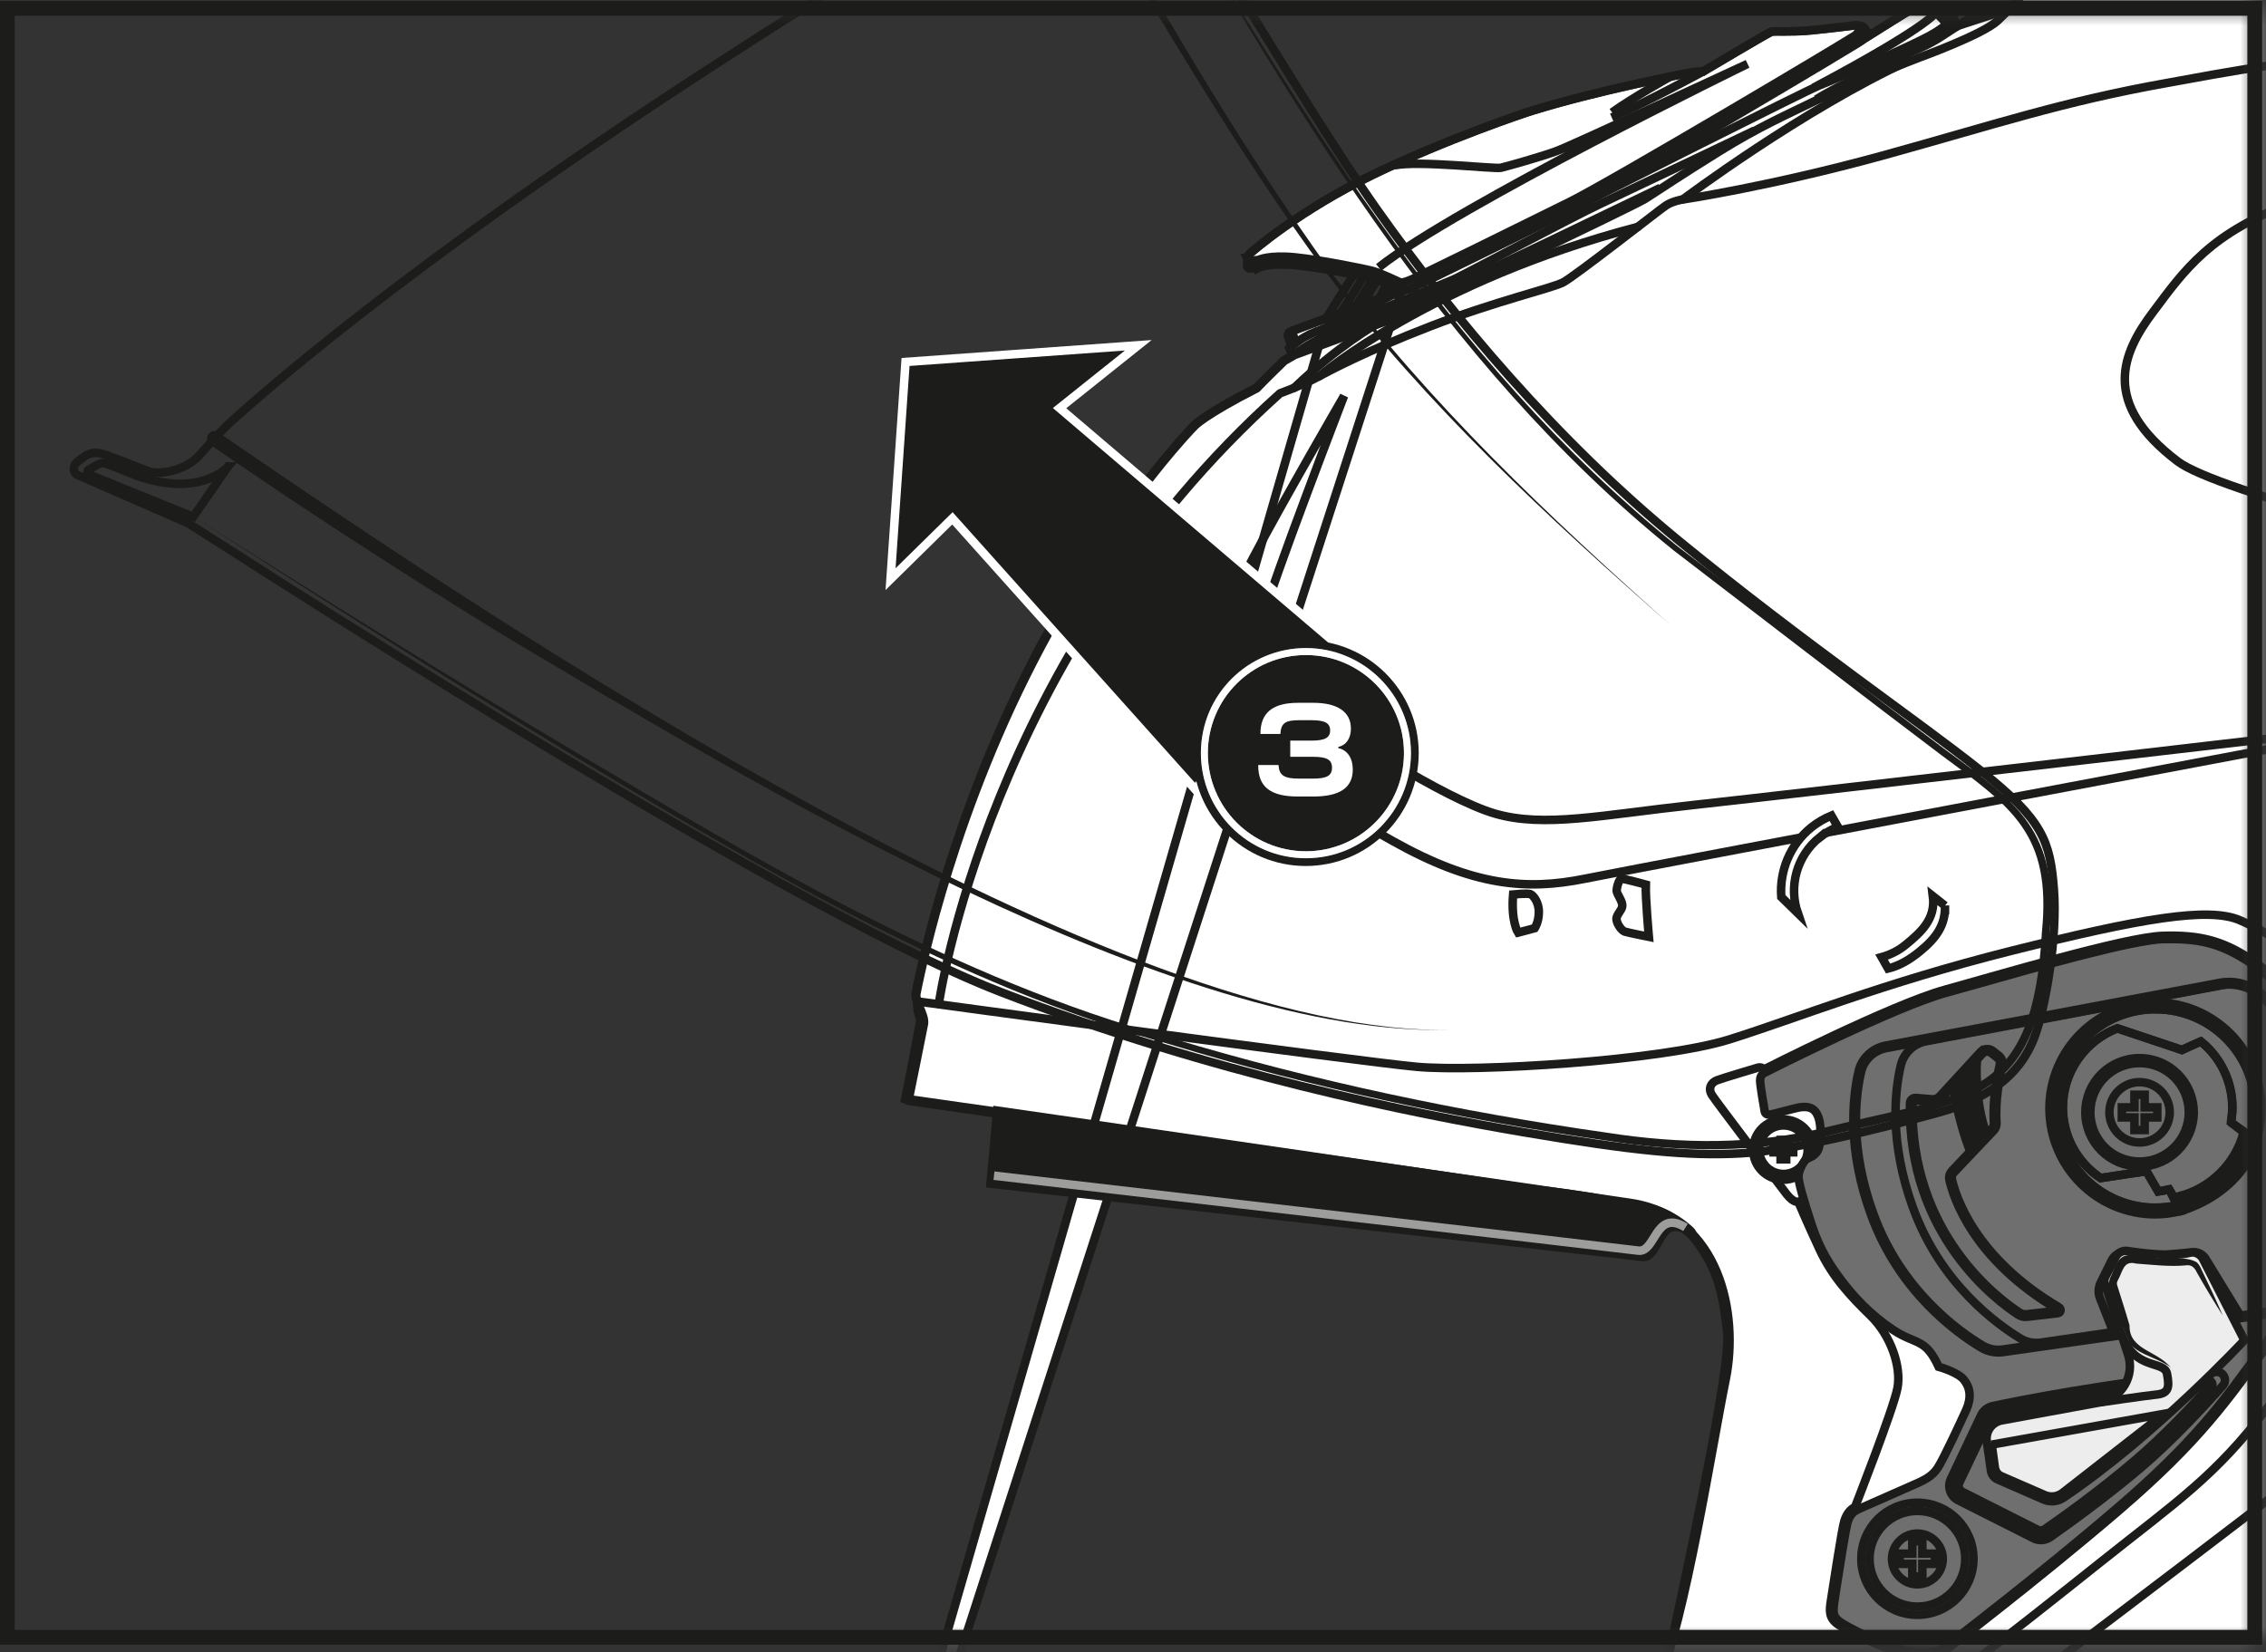 <svg width="133" height="97" viewBox="0 0 133 97" fill="none" xmlns="http://www.w3.org/2000/svg">
<rect x="0" y="0" width="133" height="97" fill="#333333" stroke="none"/>
<mask id="mask0_598_6656" style="mask-type:luminance" maskUnits="userSpaceOnUse" x="0" y="0" width="133" height="97">
<path d="M132.34 0.49H0.43V96.12H132.34V0.49Z" fill="white"/>
</mask>
<g mask="url(#mask0_598_6656)">
<path d="M117.85 0.56L114.87 1.53C114.87 1.53 114.72 1.18 114.69 1.13C114.67 1.09 114.67 1.04 114.61 1.05H114.59C114.59 1.05 114.55 1.06 114.52 1.08C114.37 1.14 114.13 1.25 114.13 1.25L113.87 0.98C113.87 0.98 113.72 0.67 113.68 0.63C113.64 0.6 113.24 0.61 112.97 0.6C112.7 0.59 112.4 0.46 112.28 0.5C112.18 0.53 110.08 1.86 109.2 2.41C109.21 2.41 109.23 2.39 109.24 2.38C109.4 2.21 109.55 1.99 109.57 1.92C109.59 1.85 109.37 1.55 109.29 1.53C109.21 1.51 108.96 1.47 108.87 1.48C108.78 1.49 107.39 1.67 106.24 1.78C105.09 1.89 104.14 1.8 103.96 1.86C103.77 1.92 99.94 4.2 99.94 4.2C99.94 4.2 99.49 4.2 99.18 4.26C99.1 4.28 98.67 4.36 98.03 4.49C96.24 4.86 92.7 5.63 89.93 6.49C89.55 6.6 84.83 8.18 80.55 10.26C76.27 12.34 73.51 14.72 73.29 14.94C73.27 14.96 73.25 15.05 73.23 15.15H73.2C73.2 15.15 73.22 15.19 73.22 15.21C73.2 15.38 73.19 15.57 73.2 15.61C73.21 15.69 73.28 15.76 73.34 15.75C73.41 15.75 73.69 15.71 73.85 15.7C73.85 15.7 74.48 15.39 76.05 15.55C77.62 15.71 80.1 16.21 80.63 16.36C81.16 16.51 82.17 17 82.25 17.04C81.58 17.29 75.92 19.38 75.76 19.45C75.6 19.52 75.58 19.67 75.59 19.7C75.59 19.74 75.68 19.98 75.68 19.98L75.94 19.89L76 20.1L76.15 20.03C75.84 20.25 75.67 20.43 75.67 20.43L75.84 20.83L75.98 20.76C75.91 20.81 75.86 20.85 75.86 20.85L75.63 20.99L75.34 21.16C75.34 21.16 74.28 22.2 73.72 22.77C70.7 24.3 70.09 24.96 70.09 24.96C70.09 24.96 64.88 30.23 60.18 39.65C55.48 49.08 53.86 57.79 53.75 58.27C53.72 58.42 53.75 58.59 53.81 58.77L53.87 59.37C53.87 59.37 53.98 59.72 54.01 59.85C54.04 59.99 53.13 64.54 53.13 64.54L53.39 64.64C53.39 64.64 87.15 69.5 90.47 69.88C93.79 70.26 98.1 70.94 99.51 72.79C100.91 74.63 101.13 76.09 101.38 78.22C101.63 80.35 98.76 93.31 98.1 96.46C97.44 99.61 94.1 105.81 87.81 108.6C81.51 111.39 48.57 122.57 48.57 122.57L48.5 126.42L47.04 126.61V127.68L43.69 130.08L42.42 130.78C42.42 130.78 42.07 131.15 42.17 132.02C42.27 132.89 42.96 136.12 42.96 136.12L43.1 136.28C43.1 136.28 42.88 137.15 42.88 137.22C42.88 137.29 42.88 137.43 42.88 137.53C42.88 137.62 42.97 137.69 42.97 137.69C42.97 137.69 42.78 138.28 42.79 138.33C42.79 138.38 42.88 138.83 42.9 138.95C42.93 139.07 42.96 139.11 43.02 139.15C43.08 139.19 43.86 139.5 43.86 139.5C43.86 139.5 43.79 139.67 43.79 139.73C43.79 139.79 43.84 140.09 43.84 140.09C43.84 140.09 43.49 140.45 43.38 140.56C43.27 140.67 43.25 140.76 43.25 140.79C43.25 140.82 43.25 141.03 43.27 141.12C43.3 141.21 43.52 141.22 43.52 141.22C43.52 141.22 43.48 141.28 43.43 141.33C43.39 141.39 43.4 141.49 43.45 141.65C43.5 141.81 43.59 141.89 43.73 141.89C43.82 141.89 44.84 141.77 45.66 141.67L46.56 144.07C46.56 144.32 46.68 145.15 46.68 145.15C46.68 145.15 46.69 145.36 46.71 145.46C46.75 145.7 46.95 145.89 47.11 145.93C47.27 145.96 48.73 146.21 48.73 146.21C48.73 146.21 47.96 148.16 47.89 148.32C47.82 148.48 47.1 149.83 47.02 150.04C46.94 150.25 46.96 150.42 47.02 150.52C47.07 150.61 47.53 151.17 47.65 151.28C49.63 152.16 51 153.16 52 154.14C53.01 155.12 54.08 156.79 54.12 156.83C54.16 156.86 54.64 157.03 54.7 157C54.76 156.97 54.98 156.83 54.98 156.83L56.71 159.51L57.36 161.12C57.36 161.12 57.32 161.34 57.4 161.42C57.48 161.51 58.62 162.36 58.8 162.49C58.98 162.62 59.22 162.63 59.22 162.63L59.48 162.56C59.48 162.56 61.5 165.32 61.72 165.56C61.94 165.8 62.42 165.73 62.42 165.73C62.42 165.73 62.26 166.09 62.36 166.3C62.45 166.52 62.88 167.46 63.29 168.42C63.7 169.38 64.26 172.25 64.3 172.66C64.33 173.07 64.38 173.54 64.85 173.23C65.32 172.92 67.8 171.24 68.03 171.07C68.26 170.9 74.67 168.21 75.12 167.92C75.57 167.64 93.19 156.27 93.19 156.27L103.39 148.84L182.02 115.6L194.69 114.47C198.13 114.42 202.65 114.42 202.68 114.42C202.71 114.42 206 113.79 207.49 113.55C208.98 113.31 211.95 113 211.99 112.98C212.01 112.97 212.03 112.94 212.04 112.91L214.69 112.67C216.57 112.52 218.91 112.34 219.14 112.33C219.52 112.32 219.6 112.3 219.72 112.21C219.84 112.12 220.43 111.33 220.58 111.12C220.73 110.91 220.8 110.77 220.79 110.39C220.78 110 220.64 109.79 220.47 109.65C220.3 109.51 219.26 109.01 219.26 109.01C219.26 109.01 219.28 108.97 219.32 108.9C219.36 108.83 219.38 108.76 219.32 108.7C219.25 108.63 218.79 108.39 218.69 108.33C218.58 108.27 218.49 108.33 218.46 108.37C218.43 108.42 218.38 108.55 218.38 108.55L217.54 108.07C217.54 108.07 217.58 108 217.62 107.93C217.66 107.87 217.71 107.76 217.55 107.64C217.39 107.52 215.86 106.41 215.73 106.32C215.61 106.24 215.48 106.31 215.45 106.35C215.42 106.39 215.32 106.53 215.32 106.53C214.25 105.56 214.23 104.3 214.44 103.68C214.65 103.06 215.03 102.11 215.07 101.78C215.11 101.45 214.73 101.13 214.73 101.13C215.28 101.09 215.28 100.67 215.24 100.37C214.77 98.13 213.74 93.15 214.63 87.76C215.53 82.37 217.59 77.38 217.77 76.98C217.83 76.86 217.93 76.68 218.04 76.51L218.12 76.42C218.12 76.42 218.11 76.42 218.08 76.43C218.31 76.08 218.55 75.73 218.55 75.73C218.55 75.73 218.68 75.25 218.8 74.8C218.91 74.36 220.97 67.39 222.23 61.71C223.49 56.03 223.64 53.29 223.7 52.1C223.71 51.82 223.72 51.58 223.72 51.37C223.72 50.69 223.61 50.33 223.34 49.95C223.08 49.59 218.69 44.34 216.27 41.45L216 37.91L217.62 36.75C217.62 36.75 218.86 35.9 218.97 35.75C219.08 35.6 219.44 34.96 219.44 34.78C219.44 34.6 219.41 33.96 219.41 33.96C219.41 33.96 219.63 33.85 219.73 33.74C219.83 33.63 220.47 32.91 220.79 32.53C221.12 32.15 221.21 32.02 221.21 31.83C221.21 31.64 221.11 30.86 221.06 30.63C221.01 30.4 221 30.27 220.74 30.05C220.47 29.83 214.14 26.5 213.97 26.5C213.79 26.5 213.57 26.69 213.57 26.69C213.54 26.23 213.23 26.1 213.23 26.1C204.58 21.2 190.2 13.95 190 13.89C189.81 13.83 189.4 13.77 189.4 13.77C186.14 12.39 179.87 9.62 179.87 9.62L180.68 7.84C180.68 7.84 181.4 7.59 181.43 7.5C181.45 7.41 181.55 7.08 181.31 7C181.07 6.92 176.79 5.66 176.79 5.66L175.99 5.94L174.76 5.59C171.52 4.59 164.51 2.66 164.51 2.66L164.02 2.69L163.59 2.47C139.8 -4.69 118.62 -0.27 118.62 -0.27C118.62 -0.27 118.36 0.05 117.89 0.53L116.01 0.86C116.01 0.86 115.4 1.2 114.75 1.61M82.28 17.05L77.7 19.29L46.06 128.85C46.01 128.92 45.98 128.97 45.98 128.97H45.81C45.89 128.94 45.98 128.89 46.06 128.85L82.28 17.05Z" fill="white"/>
<path d="M117.85 0.56L114.87 1.53C114.87 1.53 114.72 1.18 114.69 1.13C114.67 1.09 114.67 1.04 114.61 1.05H114.59C114.59 1.05 114.55 1.06 114.52 1.08C114.37 1.14 114.13 1.25 114.13 1.25L113.87 0.98C113.87 0.98 113.72 0.67 113.68 0.63C113.64 0.6 113.24 0.61 112.97 0.6C112.7 0.59 112.4 0.46 112.28 0.5C112.18 0.53 110.08 1.86 109.2 2.41C109.21 2.41 109.23 2.39 109.24 2.38C109.4 2.21 109.55 1.99 109.57 1.92C109.59 1.85 109.37 1.55 109.29 1.53C109.21 1.51 108.96 1.47 108.87 1.48C108.78 1.49 107.39 1.67 106.24 1.78C105.09 1.89 104.14 1.8 103.96 1.86C103.77 1.92 99.94 4.2 99.94 4.2C99.94 4.2 99.49 4.2 99.18 4.26C99.1 4.28 98.67 4.36 98.03 4.49C96.24 4.86 92.7 5.63 89.93 6.49C89.55 6.6 84.83 8.18 80.55 10.26C76.27 12.34 73.51 14.72 73.29 14.94C73.27 14.96 73.25 15.05 73.23 15.15H73.2C73.2 15.15 73.22 15.19 73.22 15.21C73.2 15.38 73.19 15.57 73.2 15.61C73.21 15.69 73.28 15.76 73.34 15.75C73.41 15.75 73.69 15.71 73.85 15.7C73.85 15.7 74.48 15.39 76.05 15.55C77.62 15.71 80.1 16.21 80.63 16.36C81.16 16.51 82.17 17 82.25 17.04C81.58 17.29 75.92 19.38 75.76 19.45C75.6 19.52 75.58 19.67 75.59 19.7C75.59 19.74 75.68 19.98 75.68 19.98L75.94 19.89L76 20.1L76.15 20.03C75.84 20.25 75.67 20.43 75.67 20.43L75.84 20.83L75.98 20.76C75.91 20.81 75.86 20.85 75.86 20.85L75.63 20.99L75.34 21.16C75.34 21.16 74.28 22.2 73.72 22.77C70.7 24.3 70.09 24.96 70.09 24.96C70.09 24.96 64.88 30.23 60.18 39.65C55.48 49.08 53.86 57.79 53.75 58.27C53.72 58.42 53.75 58.59 53.81 58.77L53.87 59.37C53.87 59.37 53.98 59.72 54.01 59.85C54.04 59.99 53.13 64.54 53.13 64.54L53.39 64.64C53.39 64.64 87.15 69.5 90.47 69.88C93.79 70.26 98.1 70.94 99.51 72.79C100.91 74.63 101.13 76.09 101.38 78.22C101.63 80.35 98.76 93.31 98.1 96.46C97.44 99.61 94.1 105.81 87.81 108.6C81.51 111.39 48.57 122.57 48.57 122.57L48.5 126.42L47.04 126.61V127.68L43.69 130.08L42.42 130.78C42.42 130.78 42.07 131.15 42.17 132.02C42.27 132.89 42.96 136.12 42.96 136.12L43.1 136.28C43.1 136.28 42.88 137.15 42.88 137.22C42.88 137.29 42.88 137.43 42.88 137.53C42.88 137.62 42.97 137.69 42.97 137.69C42.97 137.69 42.78 138.28 42.79 138.33C42.79 138.38 42.88 138.83 42.9 138.95C42.93 139.07 42.96 139.11 43.02 139.15C43.08 139.19 43.86 139.5 43.86 139.5C43.86 139.5 43.79 139.67 43.79 139.73C43.79 139.79 43.84 140.09 43.84 140.09C43.84 140.09 43.49 140.45 43.38 140.56C43.27 140.67 43.25 140.76 43.25 140.79C43.25 140.82 43.25 141.03 43.27 141.12C43.3 141.21 43.52 141.22 43.52 141.22C43.52 141.22 43.48 141.28 43.43 141.33C43.39 141.39 43.4 141.49 43.45 141.65C43.5 141.81 43.59 141.89 43.73 141.89C43.82 141.89 44.84 141.77 45.66 141.67L46.56 144.07C46.56 144.32 46.68 145.15 46.68 145.15C46.68 145.15 46.69 145.36 46.71 145.46C46.75 145.7 46.95 145.89 47.11 145.93C47.27 145.96 48.73 146.21 48.73 146.21C48.73 146.21 47.96 148.16 47.89 148.32C47.82 148.48 47.1 149.83 47.02 150.04C46.94 150.25 46.96 150.42 47.02 150.52C47.07 150.61 47.53 151.17 47.65 151.28C49.63 152.16 51 153.16 52 154.14C53.01 155.12 54.08 156.79 54.12 156.83C54.16 156.86 54.64 157.03 54.7 157C54.76 156.97 54.98 156.83 54.98 156.83L56.71 159.51L57.36 161.12C57.36 161.12 57.32 161.34 57.4 161.42C57.48 161.51 58.62 162.36 58.8 162.49C58.98 162.62 59.22 162.63 59.22 162.63L59.48 162.56C59.48 162.56 61.5 165.32 61.72 165.56C61.94 165.8 62.42 165.73 62.42 165.73C62.42 165.73 62.26 166.09 62.36 166.3C62.45 166.52 62.88 167.46 63.29 168.42C63.7 169.38 64.26 172.25 64.3 172.66C64.33 173.07 64.38 173.54 64.85 173.23C65.32 172.92 67.8 171.24 68.03 171.07C68.26 170.9 74.67 168.21 75.12 167.92C75.57 167.64 93.19 156.27 93.19 156.27L103.39 148.84L182.02 115.6L194.69 114.47C198.13 114.42 202.65 114.42 202.68 114.42C202.71 114.42 206 113.79 207.49 113.55C208.98 113.31 211.95 113 211.99 112.98C212.01 112.97 212.03 112.94 212.04 112.91L214.69 112.67C216.57 112.52 218.91 112.34 219.14 112.33C219.52 112.32 219.6 112.3 219.72 112.21C219.84 112.12 220.43 111.33 220.58 111.12C220.73 110.91 220.8 110.77 220.79 110.39C220.78 110 220.64 109.79 220.47 109.65C220.3 109.51 219.26 109.01 219.26 109.01C219.26 109.01 219.28 108.97 219.32 108.9C219.36 108.83 219.38 108.76 219.32 108.7C219.25 108.63 218.79 108.39 218.69 108.33C218.58 108.27 218.49 108.33 218.46 108.37C218.43 108.42 218.38 108.55 218.38 108.55L217.54 108.07C217.54 108.07 217.58 108 217.62 107.93C217.66 107.87 217.71 107.76 217.55 107.64C217.39 107.52 215.86 106.41 215.73 106.32C215.61 106.24 215.48 106.31 215.45 106.35C215.42 106.39 215.32 106.53 215.32 106.53C214.25 105.56 214.23 104.3 214.44 103.68C214.65 103.06 215.03 102.11 215.07 101.78C215.11 101.45 214.73 101.13 214.73 101.13C215.28 101.09 215.28 100.67 215.24 100.37C214.77 98.13 213.74 93.15 214.63 87.76C215.53 82.37 217.59 77.38 217.77 76.98C217.83 76.86 217.93 76.68 218.04 76.51L218.12 76.42C218.12 76.42 218.11 76.42 218.08 76.43C218.31 76.08 218.55 75.73 218.55 75.73C218.55 75.73 218.68 75.25 218.8 74.8C218.91 74.36 220.97 67.39 222.23 61.71C223.49 56.03 223.64 53.29 223.7 52.1C223.71 51.82 223.72 51.58 223.72 51.37C223.72 50.69 223.61 50.33 223.34 49.95C223.08 49.59 218.69 44.34 216.27 41.45L216 37.91L217.62 36.75C217.62 36.75 218.86 35.9 218.97 35.75C219.08 35.6 219.44 34.96 219.44 34.78C219.44 34.6 219.41 33.96 219.41 33.96C219.41 33.96 219.63 33.85 219.73 33.74C219.83 33.63 220.47 32.91 220.79 32.53C221.12 32.15 221.21 32.02 221.21 31.83C221.21 31.64 221.11 30.86 221.06 30.63C221.01 30.4 221 30.27 220.74 30.05C220.47 29.83 214.14 26.5 213.97 26.5C213.79 26.5 213.57 26.69 213.57 26.69C213.54 26.23 213.23 26.1 213.23 26.1C204.58 21.2 190.2 13.95 190 13.89C189.81 13.83 189.4 13.77 189.4 13.77C186.14 12.39 179.87 9.62 179.87 9.62L180.68 7.84C180.68 7.84 181.4 7.59 181.43 7.5C181.45 7.41 181.55 7.08 181.31 7C181.07 6.92 176.79 5.66 176.79 5.66L175.99 5.94L174.76 5.59C171.52 4.59 164.51 2.66 164.51 2.66L164.02 2.69L163.59 2.47C139.8 -4.69 118.62 -0.27 118.62 -0.27C118.62 -0.27 118.36 0.05 117.89 0.53L116.01 0.86C116.01 0.86 115.4 1.2 114.75 1.61M46.06 128.85L77.7 19.29L82.28 17.05L46.06 128.85ZM46.06 128.85C46.01 128.92 45.98 128.97 45.98 128.97H45.81C45.89 128.94 45.98 128.89 46.06 128.85Z" stroke="#1C1C1B" stroke-width="0.5" stroke-miterlimit="10"/>
<path d="M53.35 64.47C53.35 64.47 54.19 60.34 54.23 60.1C54.31 59.57 53.68 58.79 53.79 58.3C53.9 57.81 55.52 49.1 60.22 39.68C64.92 30.25 70.13 24.99 70.13 24.99C70.13 24.99 70.74 24.34 73.76 22.8C74.32 22.22 75.38 21.19 75.38 21.19L75.99 20.84L82.82 18.31C82.82 18.31 95.82 12.14 96.57 11.67C97.31 11.2 98.53 10.37 100.88 8.91C103.23 7.45 104.84 6.75 106.58 5.9C108.32 5.05 112.65 3.38 112.65 3.38C112.65 3.38 116.36 2.04 117.24 1.22C118.12 0.4 118.62 -0.22 118.62 -0.22C118.62 -0.22 139.8 -4.63 163.59 2.52L164.02 2.74L164.51 2.71C164.51 2.71 173.79 5.27 175.93 6.02L176.8 5.72C176.8 5.72 181.08 6.97 181.32 7.06C181.56 7.14 181.47 7.47 181.44 7.56C181.42 7.65 180.69 7.9 180.69 7.9L179.88 9.68C179.88 9.68 186.15 12.45 189.41 13.83C189.41 13.83 189.82 13.89 190.01 13.95C190.2 14.01 204.59 21.26 213.24 26.16C213.24 26.16 213.56 26.29 213.58 26.75C213.58 26.75 213.81 26.56 213.98 26.56C214.16 26.56 220.49 29.89 220.75 30.11C221.02 30.33 221.03 30.46 221.07 30.69C221.11 30.92 221.21 31.7 221.22 31.89C221.22 32.08 221.13 32.21 220.8 32.59C220.47 32.97 219.83 33.69 219.74 33.8C219.64 33.91 219.42 34.02 219.42 34.02C219.42 34.02 219.45 34.65 219.45 34.84C219.45 35.02 219.08 35.67 218.98 35.81C218.87 35.96 217.63 36.81 217.63 36.81L215.9 38.05L214.71 39.64C214.71 39.64 223 49.52 223.35 50.01C223.71 50.51 223.77 50.97 223.72 52.17C223.67 53.37 223.51 56.11 222.25 61.78C220.99 67.46 218.93 74.43 218.82 74.87C218.71 75.31 218.58 75.8 218.58 75.8C218.58 75.8 217.97 76.65 217.79 77.05C217.61 77.45 215.54 82.44 214.65 87.83C213.75 93.22 214.79 98.2 215.26 100.44C215.3 100.73 215.3 101.16 214.75 101.2C214.75 101.2 215.13 101.52 215.09 101.85C215.05 102.18 214.67 103.13 214.46 103.75C214.25 104.37 214.27 105.62 215.34 106.6C215.34 106.6 215.44 106.46 215.47 106.42C215.5 106.38 215.62 106.31 215.75 106.39C215.87 106.47 217.41 107.59 217.57 107.71C217.73 107.83 217.68 107.93 217.64 108C217.6 108.06 217.56 108.14 217.56 108.14L218.4 108.62C218.4 108.62 218.46 108.49 218.48 108.44C218.51 108.39 218.6 108.34 218.71 108.4C218.82 108.46 219.27 108.71 219.34 108.77C219.41 108.84 219.38 108.9 219.34 108.97C219.3 109.04 219.28 109.08 219.28 109.08C219.28 109.08 220.32 109.59 220.49 109.72C220.66 109.85 220.8 110.07 220.81 110.46C220.82 110.85 220.75 110.98 220.6 111.19C220.45 111.4 219.86 112.19 219.74 112.28C219.62 112.37 219.53 112.39 219.16 112.4C218.78 112.41 212.42 112.92 212.35 112.93C212.28 112.94 212.19 112.9 212.19 112.9L212.08 112.92C212.08 112.92 212.04 113.02 212 113.05C211.95 113.07 208.98 113.39 207.5 113.62C206.01 113.86 202.72 114.49 202.69 114.49C202.66 114.49 194.75 114.49 191.89 114.6C189.03 114.71 186.32 114.5 179.74 115.64C179.55 115.62 172.81 116.47 172.57 116.52C172.57 116.52 167.61 117.64 140.9 130.18C114.19 142.73 104.58 148.05 104.58 148.05L93.2 156.33C93.2 156.33 75.58 167.69 75.13 167.98C74.68 168.26 68.27 170.96 68.04 171.13C67.81 171.3 65.33 172.98 64.86 173.29C64.39 173.6 64.35 173.14 64.31 172.72C64.28 172.31 63.71 169.44 63.3 168.48C62.89 167.52 62.46 166.57 62.37 166.36C62.28 166.14 62.43 165.79 62.43 165.79C62.43 165.79 61.95 165.86 61.73 165.62C61.51 165.38 59.49 162.62 59.49 162.62L59.23 162.69C59.23 162.69 58.98 162.69 58.81 162.55C58.64 162.41 57.49 161.56 57.41 161.48C57.33 161.39 57.37 161.18 57.37 161.18L56.72 159.57L54.99 156.89C54.99 156.89 54.77 157.03 54.71 157.06C54.65 157.09 54.17 156.92 54.13 156.89C54.09 156.86 53.02 155.19 52.01 154.2C51 153.22 49.64 152.22 47.66 151.34C47.53 151.24 47.08 150.68 47.02 150.58C46.97 150.49 46.95 150.31 47.02 150.1C47.1 149.89 47.82 148.55 47.89 148.38C47.96 148.21 48.73 146.27 48.73 146.27C48.73 146.27 47.28 146.02 47.11 145.99C46.95 145.96 46.75 145.76 46.71 145.52C46.7 145.43 46.68 145.21 46.68 145.21C46.68 145.21 46.54 144.27 46.56 144.09C46.58 143.91 46.81 142.65 47.29 141.92C47.29 141.92 47.01 141.59 46.63 141.63C46.25 141.67 43.87 141.96 43.73 141.96C43.59 141.96 43.5 141.88 43.45 141.72C43.4 141.56 43.38 141.46 43.43 141.4C43.47 141.34 43.52 141.29 43.52 141.29C43.52 141.29 43.3 141.28 43.27 141.19C43.24 141.1 43.25 140.9 43.25 140.86C43.25 140.83 43.27 140.74 43.38 140.63C43.49 140.52 43.84 140.16 43.84 140.16C43.84 140.16 43.79 139.86 43.79 139.8C43.79 139.74 43.86 139.57 43.86 139.57C43.86 139.57 43.08 139.25 43.02 139.22C42.96 139.18 42.93 139.14 42.9 139.02C42.87 138.9 42.79 138.45 42.79 138.4C42.79 138.35 42.97 137.76 42.97 137.76C42.97 137.76 42.88 137.69 42.88 137.6C42.88 137.5 42.88 137.36 42.88 137.29C42.88 137.22 43.1 136.35 43.1 136.35L42.96 136.19C42.96 136.19 42.28 132.97 42.17 132.09C42.07 131.22 42.42 130.85 42.42 130.85L45.7 129.05L45.98 129.03C45.98 129.03 46.62 128.06 46.72 128C46.83 127.94 47.19 127.83 47.19 127.83V126.69H48.26L48.29 127.6C48.29 127.6 48.63 127.48 48.75 127.29C48.87 127.1 48.81 126.62 48.81 126.62L48.63 126.5L48.56 122.64C48.56 122.64 73.36 114.67 80.74 111.77C88.13 108.87 93.97 106.95 97.27 98.96C98.94 95 100.48 84.93 101.29 80.97C102.08 77.1 100.91 71.42 95.76 70.63C90.61 69.84 53.33 64.53 53.33 64.53L53.35 64.47Z" stroke="#1C1C1B" stroke-width="0.5" stroke-miterlimit="10"/>
<path d="M53.84 58.79C53.84 58.79 79.76 62.32 83.17 62.63C86.58 62.94 97.51 62.28 101.51 61.02C105.52 59.76 110.46 57.73 118.05 55.82C125.64 53.92 129.63 53.22 131.48 54.03C133.33 54.84 134.56 55.72 136.82 57.75C139.08 59.78 140.75 61.99 141.03 64.26C141.31 66.52 140.74 67.87 139.46 71.15C138.19 74.43 136.2 78.54 133.1 82.62C130 86.7 127.73 88.17 123.29 91.71C118.84 95.25 110.94 101.6 101.76 107.61C92.58 113.62 81.8 117.36 72.94 120.58C64.08 123.8 60.57 124.75 60.57 124.75" stroke="#1C1C1B" stroke-width="0.5" stroke-miterlimit="10"/>
<path d="M141.688 42.37C141.688 42.37 96.418 50.9 93.008 51.59C89.598 52.28 86.468 52.02 81.758 49.38C77.058 46.75 72.378 43.69 71.488 41C70.598 38.32 71.818 36.05 73.528 32.79C75.238 29.53 78.888 23.24 78.888 23.24C78.888 23.24 74.578 34.42 74.198 36.12C73.818 37.82 73.838 39.15 76.178 41.03C78.518 42.91 84.828 46.91 87.728 47.76C90.628 48.61 94.008 47.84 99.468 47.25C104.928 46.66 141.698 42.37 141.698 42.37H141.688Z" stroke="#1C1C1B" stroke-width="0.5" stroke-miterlimit="10"/>
<path d="M103.559 62.77C103.559 62.77 111.059 58.96 114.139 58.11C117.219 57.26 124.739 55.01 126.939 54.94C129.139 54.87 130.439 55.24 132.029 56.26C133.619 57.28 136.509 60.11 137.939 61.92C139.369 63.73 139.459 65.77 138.609 68.01C137.759 70.25 136.139 74.81 133.429 78.53C130.729 82.26 129.129 84.59 124.369 88.68C119.599 92.77 114.009 97.03 114.009 97.03C114.009 97.03 112.869 97.42 111.539 97.03C110.209 96.64 108.449 95.76 107.899 95.38C107.349 95 107.359 94.61 107.469 93.94C107.579 93.27 108.109 89.72 108.259 89.27C108.409 88.82 108.629 88.6 108.879 88.47C108.879 88.47 111.129 82.74 111.369 81.49C111.609 80.24 110.979 78.4 109.789 77.24C108.599 76.08 107.549 74.96 106.799 73.35C106.049 71.74 105.549 70.55 105.549 70.55C105.549 70.55 105.289 70.65 104.859 70.1C104.429 69.55 100.739 64.69 100.489 64.3C100.239 63.91 100.409 63.56 100.779 63.42C101.149 63.28 102.809 62.79 103.169 62.68C103.399 62.61 103.549 62.78 103.549 62.78L103.559 62.77Z" stroke="#1C1C1B" stroke-width="0.5" stroke-miterlimit="10"/>
<path d="M131.29 66.27L133.56 67.81C133.56 67.81 133.36 69.04 131.61 70.32C129.85 71.59 128.28 71.51 128.28 71.51L127.6 70.03C127.6 70.03 129.15 69.67 130.11 68.57C131.07 67.47 131.29 66.27 131.29 66.27Z" stroke="#1C1C1B" stroke-width="0.65" stroke-miterlimit="10"/>
<path d="M106.438 67.49C106.438 68.47 105.648 69.26 104.668 69.26C103.688 69.26 102.898 68.47 102.898 67.49C102.898 66.51 103.688 65.72 104.668 65.72C105.648 65.72 106.438 66.51 106.438 67.49Z" stroke="#1C1C1B" stroke-width="0.5" stroke-miterlimit="10"/>
<path d="M105.25 67.32H104.84V66.92H104.51V67.32H104.1V67.65H104.51V68.06H104.84V67.65H105.25V67.32Z" stroke="#1C1C1B" stroke-width="0.5" stroke-miterlimit="10"/>
<path d="M106.1 67.49C106.1 68.28 105.46 68.92 104.68 68.92C103.9 68.92 103.25 68.28 103.25 67.49C103.25 66.7 103.89 66.07 104.68 66.07C105.47 66.07 106.1 66.71 106.1 67.49Z" stroke="#1C1C1B" stroke-width="0.5" stroke-miterlimit="10"/>
<path d="M103.649 62.94C103.729 62.9 111.169 59.13 114.199 58.29C114.709 58.15 115.349 57.97 116.059 57.77C119.679 56.74 125.149 55.19 126.959 55.13C127.129 55.13 127.289 55.13 127.449 55.13C129.269 55.13 130.449 55.47 131.939 56.43C133.569 57.48 136.429 60.31 137.799 62.05C139.109 63.71 139.319 65.64 138.439 67.95L138.259 68.42C137.399 70.71 135.789 74.97 133.279 78.43L132.879 78.98C130.399 82.41 128.759 84.67 124.249 88.54C119.709 92.44 114.349 96.53 113.929 96.86C113.819 96.89 113.369 97.01 112.779 97.01C112.369 97.01 111.979 96.95 111.599 96.85C110.279 96.46 108.529 95.58 108.019 95.23C107.569 94.92 107.569 94.64 107.669 93.98L107.759 93.38C107.949 92.18 108.329 89.7 108.449 89.34C108.589 88.9 108.809 88.74 108.979 88.65L109.119 88.58C109.119 88.58 111.329 87.61 112.089 87.27C112.849 86.94 113.369 86.73 113.729 86.18C114.089 85.63 115.089 83.46 115.409 82.76C115.719 82.06 115.649 81.47 115.269 81C114.899 80.54 113.789 80.24 113.789 80.24C112.999 78.52 112.459 78.97 111.109 78.07C109.759 77.17 108.799 76.11 108.119 75.22C107.449 74.33 106.829 73.41 106.339 71.92C105.849 70.42 105.569 69.45 105.559 69.09C105.549 68.73 105.849 68.22 105.969 68.1C106.089 67.98 106.329 67.94 106.499 67.78C106.669 67.62 106.819 67.49 106.849 66.66C106.879 65.83 106.709 65.4 106.479 65.18C106.249 64.96 105.879 64.96 105.569 65.02C105.259 65.08 104.219 65.37 103.969 65.42C103.719 65.47 103.609 65.39 103.579 65.25C103.549 65.11 103.309 63.7 103.309 63.44C103.309 63.25 103.359 63.07 103.649 62.93V62.94Z" fill="#6F6F6F" stroke="#1C1C1B" stroke-width="0.5" stroke-miterlimit="10"/>
<path d="M115.83 91.51C115.83 93.33 114.36 94.8 112.54 94.8C110.72 94.8 109.25 93.33 109.25 91.51C109.25 89.69 110.72 88.22 112.54 88.22C114.36 88.22 115.83 89.69 115.83 91.51Z" stroke="#1C1C1B" stroke-width="0.5" stroke-miterlimit="10"/>
<path d="M112.539 94.32C110.989 94.32 109.729 93.06 109.729 91.51C109.729 89.96 110.989 88.7 112.539 88.7C114.089 88.7 115.349 89.96 115.349 91.51C115.349 93.06 114.089 94.32 112.539 94.32Z" stroke="#1C1C1B" stroke-width="0.5" stroke-miterlimit="10"/>
<path d="M112.539 93.01C111.719 93.01 111.049 92.34 111.049 91.52C111.049 90.7 111.719 90.03 112.539 90.03C113.359 90.03 114.029 90.7 114.029 91.52C114.029 92.34 113.359 93.01 112.539 93.01Z" stroke="#1C1C1B" stroke-width="0.5" stroke-miterlimit="10"/>
<path d="M113.57 91.21H112.83V90.48H112.24V91.21H111.5V91.81H112.24V92.55H112.83V91.81H113.57V91.21Z" stroke="#1C1C1B" stroke-width="0.5" stroke-miterlimit="10"/>
<path d="M130.06 80.54C130.5 80.5 130.76 81.01 130.47 81.34C129.44 82.51 127.53 84.58 125.66 86.17C123.55 87.96 121.29 89.57 120.34 90.24C120.05 90.44 119.67 90.47 119.36 90.31L114.94 88.08C114.47 87.85 114.28 87.28 114.51 86.81L116.28 83.08C116.41 82.81 116.65 82.62 116.94 82.55C118.45 82.23 123.53 81.2 130.07 80.54H130.06Z" stroke="#1C1C1B" stroke-width="0.5" stroke-miterlimit="10"/>
<path d="M119.79 89.93C119.71 89.93 119.64 89.91 119.57 89.88L115.15 87.65C114.92 87.53 114.82 87.25 114.93 87.02L116.7 83.29C116.76 83.16 116.89 83.06 117.03 83.03C118.4 82.74 123.26 81.75 129.54 81.08C129.74 81.06 129.86 81.3 129.73 81.44C128.69 82.6 127 84.39 125.34 85.8C123.23 87.6 120.94 89.23 120.05 89.84C119.97 89.9 119.88 89.92 119.78 89.92L119.79 89.93Z" stroke="#1C1C1B" stroke-width="0.65" stroke-miterlimit="10"/>
<path d="M133.539 77.02L117.569 79.3C117.139 79.36 116.699 79.28 116.319 79.05C114.929 78.22 111.529 75.81 109.889 71.29C108.499 67.47 108.799 64.49 109.159 62.92C109.329 62.18 109.929 61.61 110.679 61.46L130.309 57.77C131.189 57.61 132.089 57.86 132.759 58.45L136.259 61.57C138.169 63.27 138.729 66.02 137.639 68.33L133.539 77.02Z" stroke="#1C1C1B" stroke-width="0.65" stroke-miterlimit="10"/>
<path d="M131.539 77.31L129.449 73.89C129.299 73.65 129.039 73.51 128.759 73.51L127.149 73.66C126.889 73.68 126.629 73.69 126.369 73.66L124.689 73.52C124.379 73.52 124.089 73.7 123.949 73.98L123.299 75.29C123.159 75.58 123.139 75.92 123.259 76.22L124.039 78.2L119.799 78.82C119.379 78.88 118.949 78.8 118.589 78.58C117.229 77.76 113.889 75.37 112.269 70.87C110.899 67.08 111.199 64.13 111.559 62.57C111.729 61.83 112.309 61.27 113.049 61.13L130.909 57.74" stroke="#1C1C1B" stroke-width="0.5" stroke-miterlimit="10"/>
<path d="M116.939 61.77L117.279 62.04C117.419 62.16 117.489 62.34 117.449 62.52C117.309 63.13 117.009 64.58 117.109 65.93C117.109 66.07 117.069 66.2 116.979 66.3L114.609 68.8C114.499 68.92 114.459 69.08 114.489 69.24C114.709 70.23 115.829 73.87 120.809 76.81C120.909 76.87 120.879 77.01 120.769 77.02L118.969 77.23C118.799 77.25 118.619 77.21 118.479 77.11C117.299 76.34 112.019 72.48 112.179 64.77C112.179 64.63 112.299 64.52 112.439 64.53L113.379 64.61C113.579 64.63 113.789 64.55 113.919 64.4L116.289 61.82C116.459 61.63 116.749 61.61 116.939 61.77Z" stroke="#1C1C1B" stroke-width="0.65" stroke-miterlimit="10"/>
<path d="M115.699 67.55C114.929 65.55 114.699 63.67 114.699 63.67L115.949 62.26C115.949 62.26 115.789 64.7 116.559 66.69L115.709 67.55H115.699Z" fill="#1C1C1B" stroke="#1C1C1B" stroke-width="0.65" stroke-miterlimit="10"/>
<path d="M223.718 51.38C223.718 51.38 201.598 58.48 186.808 68.28C172.018 78.07 139.138 106.22 91.898 149.38" stroke="#1C1C1B" stroke-width="0.5" stroke-miterlimit="10"/>
<path d="M52.869 148.36C52.869 148.36 110.279 105.67 140.359 82.5" stroke="#1C1C1B" stroke-width="0.5" stroke-miterlimit="10"/>
<path d="M216.28 41.66C216.28 41.66 206.89 43.17 195.59 42.55C184.29 41.93 132.36 30.53 127.82 27.09C123.28 23.65 124.56 20.73 126.37 18.32C128.18 15.91 129.72 13.61 134.74 11.84C139.77 10.06 150.5 8.74 155.59 9.07C160.68 9.39 173.99 12.94 197.4 24.17L215.57 32.51" stroke="#1C1C1B" stroke-width="0.5" stroke-miterlimit="10"/>
<path d="M117.859 0.56L115.979 0.89C115.979 0.89 115.369 1.23 114.719 1.64C114.069 2.05 113.559 2.47 112.379 2.96C111.199 3.45 107.799 5.07 106.609 5.83" stroke="#1C1C1B" stroke-width="0.5" stroke-miterlimit="10"/>
<path d="M75.889 20.86C75.889 20.86 76.879 20.12 77.659 19.81C78.429 19.49 80.109 19.04 80.429 18.91C80.759 18.78 82.859 17.9 83.719 17.56C84.589 17.23 97.449 11.03 97.449 11.03" stroke="#1C1C1B" stroke-width="0.5" stroke-miterlimit="10"/>
<path d="M75.879 20.84L75.709 20.44C75.709 20.44 76.259 19.85 77.259 19.46C78.259 19.07 79.779 18.66 80.189 18.51C80.599 18.35 84.899 16.59 85.349 16.39C85.799 16.19 92.359 12.71 93.909 11.98C95.459 11.25 102.969 7.67 102.969 7.67" stroke="#1C1C1B" stroke-width="0.5" stroke-miterlimit="10"/>
<path d="M76.029 20.11L75.969 19.9L75.709 19.99C75.709 19.99 75.629 19.74 75.619 19.71C75.619 19.67 75.619 19.53 75.789 19.46C75.949 19.39 82.339 17.03 82.339 17.03" stroke="#1C1C1B" stroke-width="0.5" stroke-miterlimit="10"/>
<path d="M73.869 15.72C73.869 15.72 74.499 15.41 76.069 15.57C77.639 15.73 80.119 16.23 80.649 16.38C81.179 16.53 82.189 17.02 82.269 17.06C82.349 17.1 82.669 17.01 83.039 16.84C83.409 16.67 89.859 13.5 92.299 12.29C94.739 11.08 109.099 2.56 109.259 2.39C109.419 2.22 109.569 2 109.589 1.93C109.609 1.86 109.389 1.56 109.309 1.54C109.229 1.52 108.979 1.48 108.889 1.49C108.799 1.5 107.419 1.68 106.259 1.79C105.109 1.9 104.159 1.81 103.979 1.87C103.789 1.93 99.959 4.21 99.959 4.21C99.959 4.21 99.509 4.21 99.199 4.27C98.889 4.33 93.719 5.33 89.949 6.5C89.569 6.61 84.849 8.19 80.569 10.27C76.289 12.35 73.529 14.73 73.309 14.95C73.249 15 73.199 15.55 73.219 15.62C73.239 15.7 73.299 15.77 73.359 15.76C73.429 15.76 73.709 15.72 73.869 15.71V15.72Z" stroke="#1C1C1B" stroke-width="0.5" stroke-miterlimit="10"/>
<path d="M73.219 15.17C73.229 15.25 73.299 15.32 73.359 15.31C73.429 15.31 73.709 15.27 73.859 15.26C73.859 15.26 74.489 14.95 76.039 15.11C77.589 15.27 80.049 15.77 80.579 15.91C81.109 16.06 82.099 16.54 82.189 16.58C82.279 16.62 82.579 16.53 82.949 16.36C83.319 16.19 89.719 13.05 92.129 11.85C94.539 10.66 108.789 2.2 108.939 2.04C109.089 1.87 109.249 1.65 109.259 1.59" stroke="#1C1C1B" stroke-width="0.5" stroke-miterlimit="10"/>
<path d="M80.92 15.7C85.43 12.12 102.57 3.75 102.57 3.75C102.57 3.75 92.32 8.51 91.38 8.86C90.44 9.21 88.46 9.76 88.09 9.85C87.72 9.93 83.21 9.41 81.84 9.71" stroke="#1C1C1B" stroke-width="0.5" stroke-miterlimit="10"/>
<path d="M98.049 4.49C98.049 4.49 95.779 5.76 94.619 6.6" stroke="#1C1C1B" stroke-width="0.5" stroke-miterlimit="10"/>
<path d="M99.96 4.2C99.96 4.2 96.58 6.03 94.6 6.9" stroke="#1C1C1B" stroke-width="0.5" stroke-miterlimit="10"/>
<path d="M114.88 1.53C114.88 1.53 114.73 1.18 114.7 1.13C114.68 1.08 114.68 1.01 114.54 1.07C114.39 1.13 114.15 1.24 114.15 1.24L113.89 0.97C113.89 0.97 113.74 0.66 113.7 0.62C113.66 0.59 113.26 0.6 112.99 0.59C112.72 0.58 112.42 0.45 112.3 0.49C112.18 0.53 108.84 2.64 108.84 2.64" stroke="#1C1C1B" stroke-width="0.5" stroke-miterlimit="10"/>
<path d="M114.63 1.03C114.63 1.03 114.39 1.47 113.27 2.09C112.15 2.71 107.58 4.71 106.79 5.01C106 5.32 93.6 11.59 93.6 11.59" stroke="#1C1C1B" stroke-width="0.5" stroke-miterlimit="10"/>
<path d="M79.439 16.14L77.869 18.63" stroke="#1C1C1B" stroke-width="0.5" stroke-miterlimit="10"/>
<path d="M80.039 16.24L78.719 18.34" stroke="#1C1C1B" stroke-width="0.5" stroke-miterlimit="10"/>
<path d="M80.599 16.36L79.529 18.06" stroke="#1C1C1B" stroke-width="0.5" stroke-miterlimit="10"/>
<path d="M80.849 16.41L79.939 17.91" stroke="#1C1C1B" stroke-width="0.5" stroke-miterlimit="10"/>
<path d="M81.45 16.6L80.92 17.57" stroke="#1C1C1B" stroke-width="0.5" stroke-miterlimit="10"/>
<path d="M55.1 58.95C55.1 58.95 57.97 38.47 75.13 23.09C75.13 23.09 76.4 22.63 77.21 22.2C78.02 21.77 80.16 20.62 83.97 19.15C87.78 17.68 91.06 16.93 91.74 16.58C92.42 16.23 97.41 12.31 97.77 12.07C98.13 11.82 98.78 11.7 98.78 11.7C98.78 11.7 105.8 6.43 112.09 3.54" stroke="#1C1C1B" stroke-width="0.5" stroke-linecap="round" stroke-linejoin="round"/>
<path d="M98.779 11.71C98.779 11.71 103.889 10.95 110.509 9.13C117.129 7.3 121.019 5.97 127.249 4.86C133.479 3.75 147.779 0.6 167.979 6.33C183.689 10.79 213.119 26.6 213.119 26.6" stroke="#1C1C1B" stroke-width="0.5" stroke-linecap="round" stroke-linejoin="round"/>
<path d="M77.459 22.07C77.459 22.07 83.929 16.51 96.129 13.32" stroke="#1C1C1B" stroke-width="0.5" stroke-linecap="round" stroke-linejoin="round"/>
<path d="M80.779 19.04C80.779 19.04 78.539 20.3 75.959 22.77" stroke="#1C1C1B" stroke-width="0.5" stroke-linecap="round" stroke-linejoin="round"/>
<path d="M113.699 0.62C113.699 0.62 113.689 1.3 106.459 5.14" stroke="#1C1C1B" stroke-width="0.5" stroke-miterlimit="10"/>
<path d="M128.758 65.3C128.758 67.05 127.338 68.48 125.578 68.48C123.818 68.48 122.398 67.06 122.398 65.3C122.398 63.54 123.818 62.12 125.578 62.12C127.338 62.12 128.758 63.54 128.758 65.3Z" stroke="#1C1C1B" stroke-width="0.5" stroke-miterlimit="10"/>
<path d="M128.469 65.3C128.469 66.89 127.179 68.19 125.579 68.19C123.979 68.19 122.689 66.9 122.689 65.3C122.689 63.7 123.979 62.41 125.579 62.41C127.179 62.41 128.469 63.7 128.469 65.3Z" stroke="#1C1C1B" stroke-width="0.5" stroke-miterlimit="10"/>
<path d="M127.349 65.3C127.349 66.28 126.559 67.07 125.579 67.07C124.599 67.07 123.809 66.28 123.809 65.3C123.809 64.32 124.599 63.53 125.579 63.53C126.559 63.53 127.349 64.32 127.349 65.3Z" stroke="#1C1C1B" stroke-width="0.5" stroke-miterlimit="10"/>
<path d="M126.619 65.01H125.879V64.27H125.279V65.01H124.539V65.6H125.279V66.34H125.879V65.6H126.619V65.01Z" stroke="#1C1C1B" stroke-width="0.5" stroke-miterlimit="10"/>
<path d="M132.08 66.79L131.67 66.54C131.17 68.34 129.74 69.74 127.93 70.22L128.14 70.65C130.02 70.12 131.51 68.66 132.08 66.8V66.79Z" fill="#1C1C1B" stroke="#1C1C1B" stroke-width="0.5" stroke-miterlimit="10"/>
<path d="M126.519 70.91C123.299 70.91 120.689 68.3 120.689 65.08C120.689 61.86 123.299 59.25 126.519 59.25C129.739 59.25 132.349 61.86 132.349 65.08C132.349 65.65 132.259 66.2 132.109 66.72L132.439 66.95C132.629 66.36 132.729 65.73 132.729 65.07C132.729 61.64 129.939 58.85 126.509 58.85C123.079 58.85 120.289 61.64 120.289 65.07C120.289 68.5 123.079 71.29 126.509 71.29C127.009 71.29 127.489 71.22 127.959 71.11L127.779 70.76C127.369 70.85 126.949 70.9 126.509 70.9L126.519 70.91Z" stroke="#1C1C1B" stroke-width="0.5" stroke-miterlimit="10"/>
<path d="M126.519 59.24C123.299 59.24 120.689 61.85 120.689 65.07C120.689 68.29 123.299 70.9 126.519 70.9C126.959 70.9 127.379 70.85 127.789 70.76L127.309 69.82C127.099 69.87 126.899 69.92 126.679 69.95C126.489 69.64 126.109 68.97 125.989 68.76C125.019 68.9 124.179 69.02 123.299 69.16C121.959 68.27 121.079 66.75 121.079 65.02C121.079 62.9 122.409 61.09 124.279 60.37L128.069 61.64C128.339 61.52 128.899 61.27 129.179 61.14C130.309 62.05 131.029 63.45 131.029 65.01C131.029 65.31 130.999 65.6 130.949 65.89L132.119 66.72C132.269 66.2 132.359 65.65 132.359 65.08C132.359 61.86 129.749 59.25 126.529 59.25L126.519 59.24Z" stroke="#1C1C1B" stroke-width="0.5" stroke-miterlimit="10"/>
<path d="M130.938 65.89C130.988 65.61 131.018 65.31 131.018 65.01C131.018 63.45 130.298 62.05 129.168 61.14C128.888 61.26 128.328 61.51 128.058 61.64L124.268 60.37C122.398 61.09 121.068 62.9 121.068 65.02C121.068 66.75 121.948 68.27 123.288 69.16C124.178 69.02 125.008 68.9 125.978 68.76C126.098 68.97 126.488 69.65 126.668 69.95C126.878 69.92 127.088 69.88 127.298 69.82" stroke="#1C1C1B" stroke-width="0.5" stroke-miterlimit="10"/>
<path d="M130.919 65.88L132.469 67.07C132.469 67.07 131.719 69.89 128.069 71.08L127.289 69.77" stroke="#1C1C1B" stroke-width="0.5" stroke-miterlimit="10"/>
<path d="M123.58 74.94L124.18 73.79C124.31 73.54 124.59 73.4 124.87 73.44C125.71 73.57 127.49 73.8 128.56 73.54C128.83 73.47 129.16 73.64 129.29 73.89L131.73 78.68C131.73 78.68 126.51 84.29 121.11 87.93C120.77 88.16 120.32 88.2 119.94 88.03L117.24 86.85C117.04 86.76 116.9 86.57 116.86 86.36L116.61 84.61C116.53 84.04 116.91 83.5 117.48 83.39L123.3 82.32C124.55 82.06 125.3 80.76 124.91 79.55L123.54 75.35C123.5 75.22 123.51 75.07 123.57 74.95L123.58 74.94Z" fill="#EDEDED" stroke="#1C1C1B" stroke-width="0.5" stroke-miterlimit="10"/>
<path d="M116.891 84.811L127.011 83.001L121.061 87.641C120.761 87.871 120.351 87.921 120.011 87.77L117.461 86.66C117.261 86.57 117.131 86.391 117.091 86.18L116.901 84.811H116.891Z" stroke="#1C1C1B" stroke-width="0.5" stroke-miterlimit="10"/>
<path d="M123.32 82.32C123.32 82.32 125.89 81.94 126.58 81.87C127.27 81.8 127.35 81.47 127.19 80.65C127.03 79.83 125.25 80.5 124.51 78.28" stroke="#1C1C1B" stroke-width="0.5" stroke-miterlimit="10"/>
<path d="M127.531 80.48C127.401 80.17 127.051 80.06 126.781 79.91C126.221 79.63 125.461 79.41 125.031 78.91C124.521 77.84 124.241 76.74 123.841 75.63C123.761 75.46 123.781 75.14 123.871 74.98C124.091 74.55 124.231 73.79 124.861 73.69C125.301 73.65 125.981 73.8 126.401 73.82C127.231 74.01 128.171 73.69 128.911 74.09C129.081 74.22 129.161 74.42 129.221 74.55C129.641 75.41 130.091 76.36 130.461 77.23C129.951 76.43 129.411 75.53 128.941 74.7C128.791 74.38 128.611 74.26 128.351 74.28C127.381 74.38 126.331 74.25 125.371 74.18C124.621 73.98 124.601 74.64 124.301 75.17C124.241 75.3 124.231 75.33 124.271 75.47C124.511 76.25 124.771 77.03 124.991 77.81C124.951 79.34 126.851 79.3 127.531 80.47V80.48Z" fill="#1C1C1B"/>
<path d="M99.159 72.32C99.809 72.73 98.309 71.24 96.879 70.95C95.109 70.46 58.529 65.2 58.529 65.2C58.529 65.2 58.359 67.05 58.139 69.49C58.139 69.49 95.289 73.64 96.369 73.79C97.459 73.94 97.289 71.13 99.159 72.31V72.32Z" fill="#1C1C1B" stroke="#1C1C1B" stroke-width="0.5" stroke-miterlimit="10"/>
<path d="M58.34 69.02C58.34 69.02 95.11 73.28 96.15 73.42C97.19 73.56 97.14 70.94 98.93 72.06" stroke="#9D9D9C" stroke-width="0.5" stroke-miterlimit="10"/>
<path d="M66.789 -9.74C66.789 -9.74 67.069 -9.82 67.269 -9.52C67.469 -9.22 76.439 6.11 80.859 12.35C85.279 18.59 91.309 25.83 98.609 31.8C105.909 37.77 112.639 42.35 116.269 45.25C119.909 48.15 120.329 49.38 120.549 52.2C120.769 55.02 120.069 59.14 119.409 60.89C118.749 62.64 117.289 64.36 113.729 65.33C110.169 66.3 105.299 67.54 102.169 67.71C99.039 67.88 95.799 67.55 89.489 66.48C82.999 65.38 71.189 63.05 58.739 58.24C45.269 53.03 11.419 30.9 11.039 30.72C10.659 30.54 4.819 28.01 4.539 27.88C4.259 27.75 4.319 27.37 4.419 27.24C4.509 27.12 5.009 26.73 5.179 26.67C5.349 26.61 5.619 26.52 6.099 26.67C6.579 26.82 8.169 27.46 8.749 27.68C9.329 27.89 10.899 27.65 11.729 26.7C12.559 25.76 13.059 25.19 13.909 24.44C14.769 23.69 23.219 15.99 41.209 4.29C59.219 -7.42 62.579 -8.32 63.369 -8.62C64.149 -8.92 66.789 -9.74 66.789 -9.74Z" stroke="#1C1C1B" stroke-width="0.5" stroke-miterlimit="10"/>
<path d="M66.86 -9.26C75.79 5.63 84.74 21.07 98.47 32.08C101.91 34.71 110.75 41.45 114.11 43.96C118.46 47.14 120.86 48.82 120.3 54.72C119.77 64.79 115.89 64.57 107.38 66.65C103.11 67.72 98.62 67.65 94.29 66.96C85.64 65.7 77.07 63.87 68.7 61.32C56 57.79 44.63 50.94 33.42 44.22C25.95 39.69 18.6 34.99 11.25 30.26C18.63 34.92 26.03 39.55 33.54 44.01C44.78 50.69 56.1 57.48 68.8 60.96C77.15 63.47 85.71 65.27 94.34 66.5C98.66 67.17 103 67.23 107.26 66.16C115.54 64.11 119.29 64.58 119.85 54.69C120.41 48.95 118.11 47.41 113.85 44.26C110.54 41.77 101.64 34.93 98.24 32.32C84.48 21.24 75.62 5.74 66.84 -9.28L66.86 -9.26Z" fill="#1C1C1B"/>
<path d="M13.4 27.38C13.4 27.38 11.8 29.25 8.06 27.94C7.28 27.64 6.27 27.2 6.05 27.18C5.83 27.16 5.37 27.5 5.22 27.57C5.07 27.64 5.12 27.8 5.36 27.91C5.61 28.02 11.34 30.34 11.34 30.34L13.39 27.38H13.4Z" stroke="#1C1C1B" stroke-width="0.5" stroke-miterlimit="10"/>
<path d="M63.07 -8.55C67.72 -0.16 72.53 8.2 78.14 15.99C83.88 23.7 90.93 30.35 98.09 36.73C90.87 30.4 83.76 23.82 77.94 16.14C75.07 12.28 72.47 8.22 69.94 4.13C67.42 0.03 64.98 -4.11 62.64 -8.32C62.48 -8.59 62.92 -8.86 63.08 -8.56L63.07 -8.55Z" fill="#1C1C1B"/>
<path d="M12.83 25.39C29.4 36.8 65.83 61.13 85.44 60.45C69.02 61.1 43.7 45.72 29.46 37.24C23.66 33.67 17.94 29.98 12.33 26.1C11.88 25.79 12.34 25.04 12.83 25.39Z" fill="#1C1C1B"/>
<path d="M114.159 53.17L113.449 52.61C113.619 53.95 112.749 54.73 111.869 55.45C111.439 55.81 110.949 56.05 110.439 56.19L110.819 56.86C111.479 56.7 112.079 56.34 112.639 55.89C113.679 55.05 114.189 54.29 114.159 53.16V53.17Z" fill="white" stroke="#1C1C1B" stroke-width="0.5" stroke-miterlimit="10"/>
<path d="M106.81 49.16C107.14 48.9 107.5 48.69 107.87 48.54L107.49 47.88C107.08 48.05 106.69 48.28 106.33 48.56C105.05 49.59 104.44 51.14 104.55 52.66L105.52 53.61C104.98 52.05 105.44 50.25 106.81 49.15V49.16Z" fill="white" stroke="#1C1C1B" stroke-width="0.5" stroke-miterlimit="10"/>
<path d="M96.599 51.93C96.599 51.93 95.299 51.57 95.159 51.59C95.029 51.6 94.879 52.11 94.889 52.31C94.909 52.5 95.239 52.92 95.219 53.18C95.209 53.44 94.849 53.7 94.879 53.98C94.909 54.26 95.179 54.63 95.359 54.69C95.539 54.75 96.779 55 96.779 55C96.779 55 96.569 52.69 96.599 51.93Z" fill="white" stroke="#1C1C1B" stroke-width="0.5" stroke-miterlimit="10"/>
<path d="M88.81 52.51C88.81 52.51 89.64 52.43 89.82 52.49C89.99 52.55 90.33 52.97 90.32 53.55C90.32 54.13 90.08 54.49 90.08 54.49L89.1 54.75C89.1 54.75 88.68 54.11 88.81 52.51Z" fill="white" stroke="#1C1C1B" stroke-width="0.5" stroke-miterlimit="10"/>
</g>
<path d="M132.34 0.49H0.43V96.12H132.34V0.49Z" stroke="#1C1C1B" stroke-width="0.87" stroke-miterlimit="10"/>
<path d="M78.35 37.73L70.129 46.32L55.9 30.43L52.27 34L53.15 21.25L66.809 20.27L62.19 23.96L78.35 37.73Z" fill="#1C1C1B" stroke="white" stroke-width="0.5" stroke-miterlimit="10"/>
<path fill-rule="evenodd" clip-rule="evenodd" d="M83.27 44.21C83.27 47.87 80.3 50.84 76.64 50.84C72.98 50.84 70.01 47.87 70.01 44.21C70.01 40.55 72.98 37.59 76.64 37.59C80.3 37.59 83.27 40.56 83.27 44.21Z" fill="#1C1C1B"/>
<path fill-rule="evenodd" clip-rule="evenodd" d="M82.15 44.21C82.15 47.25 79.69 49.71 76.65 49.71C73.61 49.71 71.15 47.25 71.15 44.21C71.15 41.17 73.61 38.71 76.65 38.71C79.69 38.71 82.15 41.17 82.15 44.21Z" fill="#1C1C1B"/>
<mask id="mask1_598_6656" style="mask-type:luminance" maskUnits="userSpaceOnUse" x="70" y="38" width="13" height="13">
<path d="M82.609 44.21C82.609 47.5 79.939 50.18 76.65 50.18C73.359 50.18 70.689 47.51 70.689 44.21C70.689 40.91 73.359 38.25 76.65 38.25C79.939 38.25 82.609 40.92 82.609 44.21Z" fill="white"/>
</mask>
<g mask="url(#mask1_598_6656)">
<path d="M82.609 44.21C82.609 47.5 79.939 50.18 76.65 50.18C73.359 50.18 70.689 47.51 70.689 44.21C70.689 40.91 73.359 38.25 76.65 38.25C79.939 38.25 82.609 40.92 82.609 44.21Z" stroke="white" stroke-width="0.41"/>
</g>
<path fill-rule="evenodd" clip-rule="evenodd" d="M82.609 44.21C82.609 47.5 79.939 50.18 76.65 50.18C73.359 50.18 70.689 47.51 70.689 44.21C70.689 40.91 73.359 38.25 76.65 38.25C79.939 38.25 82.609 40.92 82.609 44.21Z" stroke="white" stroke-width="0.41"/>
<path d="M73.86 44.91H75.04C75.08 45.53 75.38 45.71 76.25 45.71H77.06C77.87 45.71 78.18 45.54 78.18 45.07C78.18 44.6 77.88 44.43 77.07 44.43H75.73V43.48H76.96C77.77 43.48 78.07 43.31 78.07 42.88C78.07 42.45 77.77 42.28 76.96 42.28H76.28C75.43 42.28 75.19 42.45 75.15 43.09H73.98C73.97 41.82 74.73 41.26 76.19 41.26H77.09C78.48 41.26 79.29 41.78 79.29 42.77C79.29 43.35 79.01 43.75 78.55 43.85V43.92C79.08 44.03 79.4 44.5 79.4 45.18C79.4 46.26 78.61 46.76 77.09 46.76H76.17C74.61 46.76 73.84 46.22 73.85 44.93L73.86 44.91Z" fill="white"/>
</svg>
